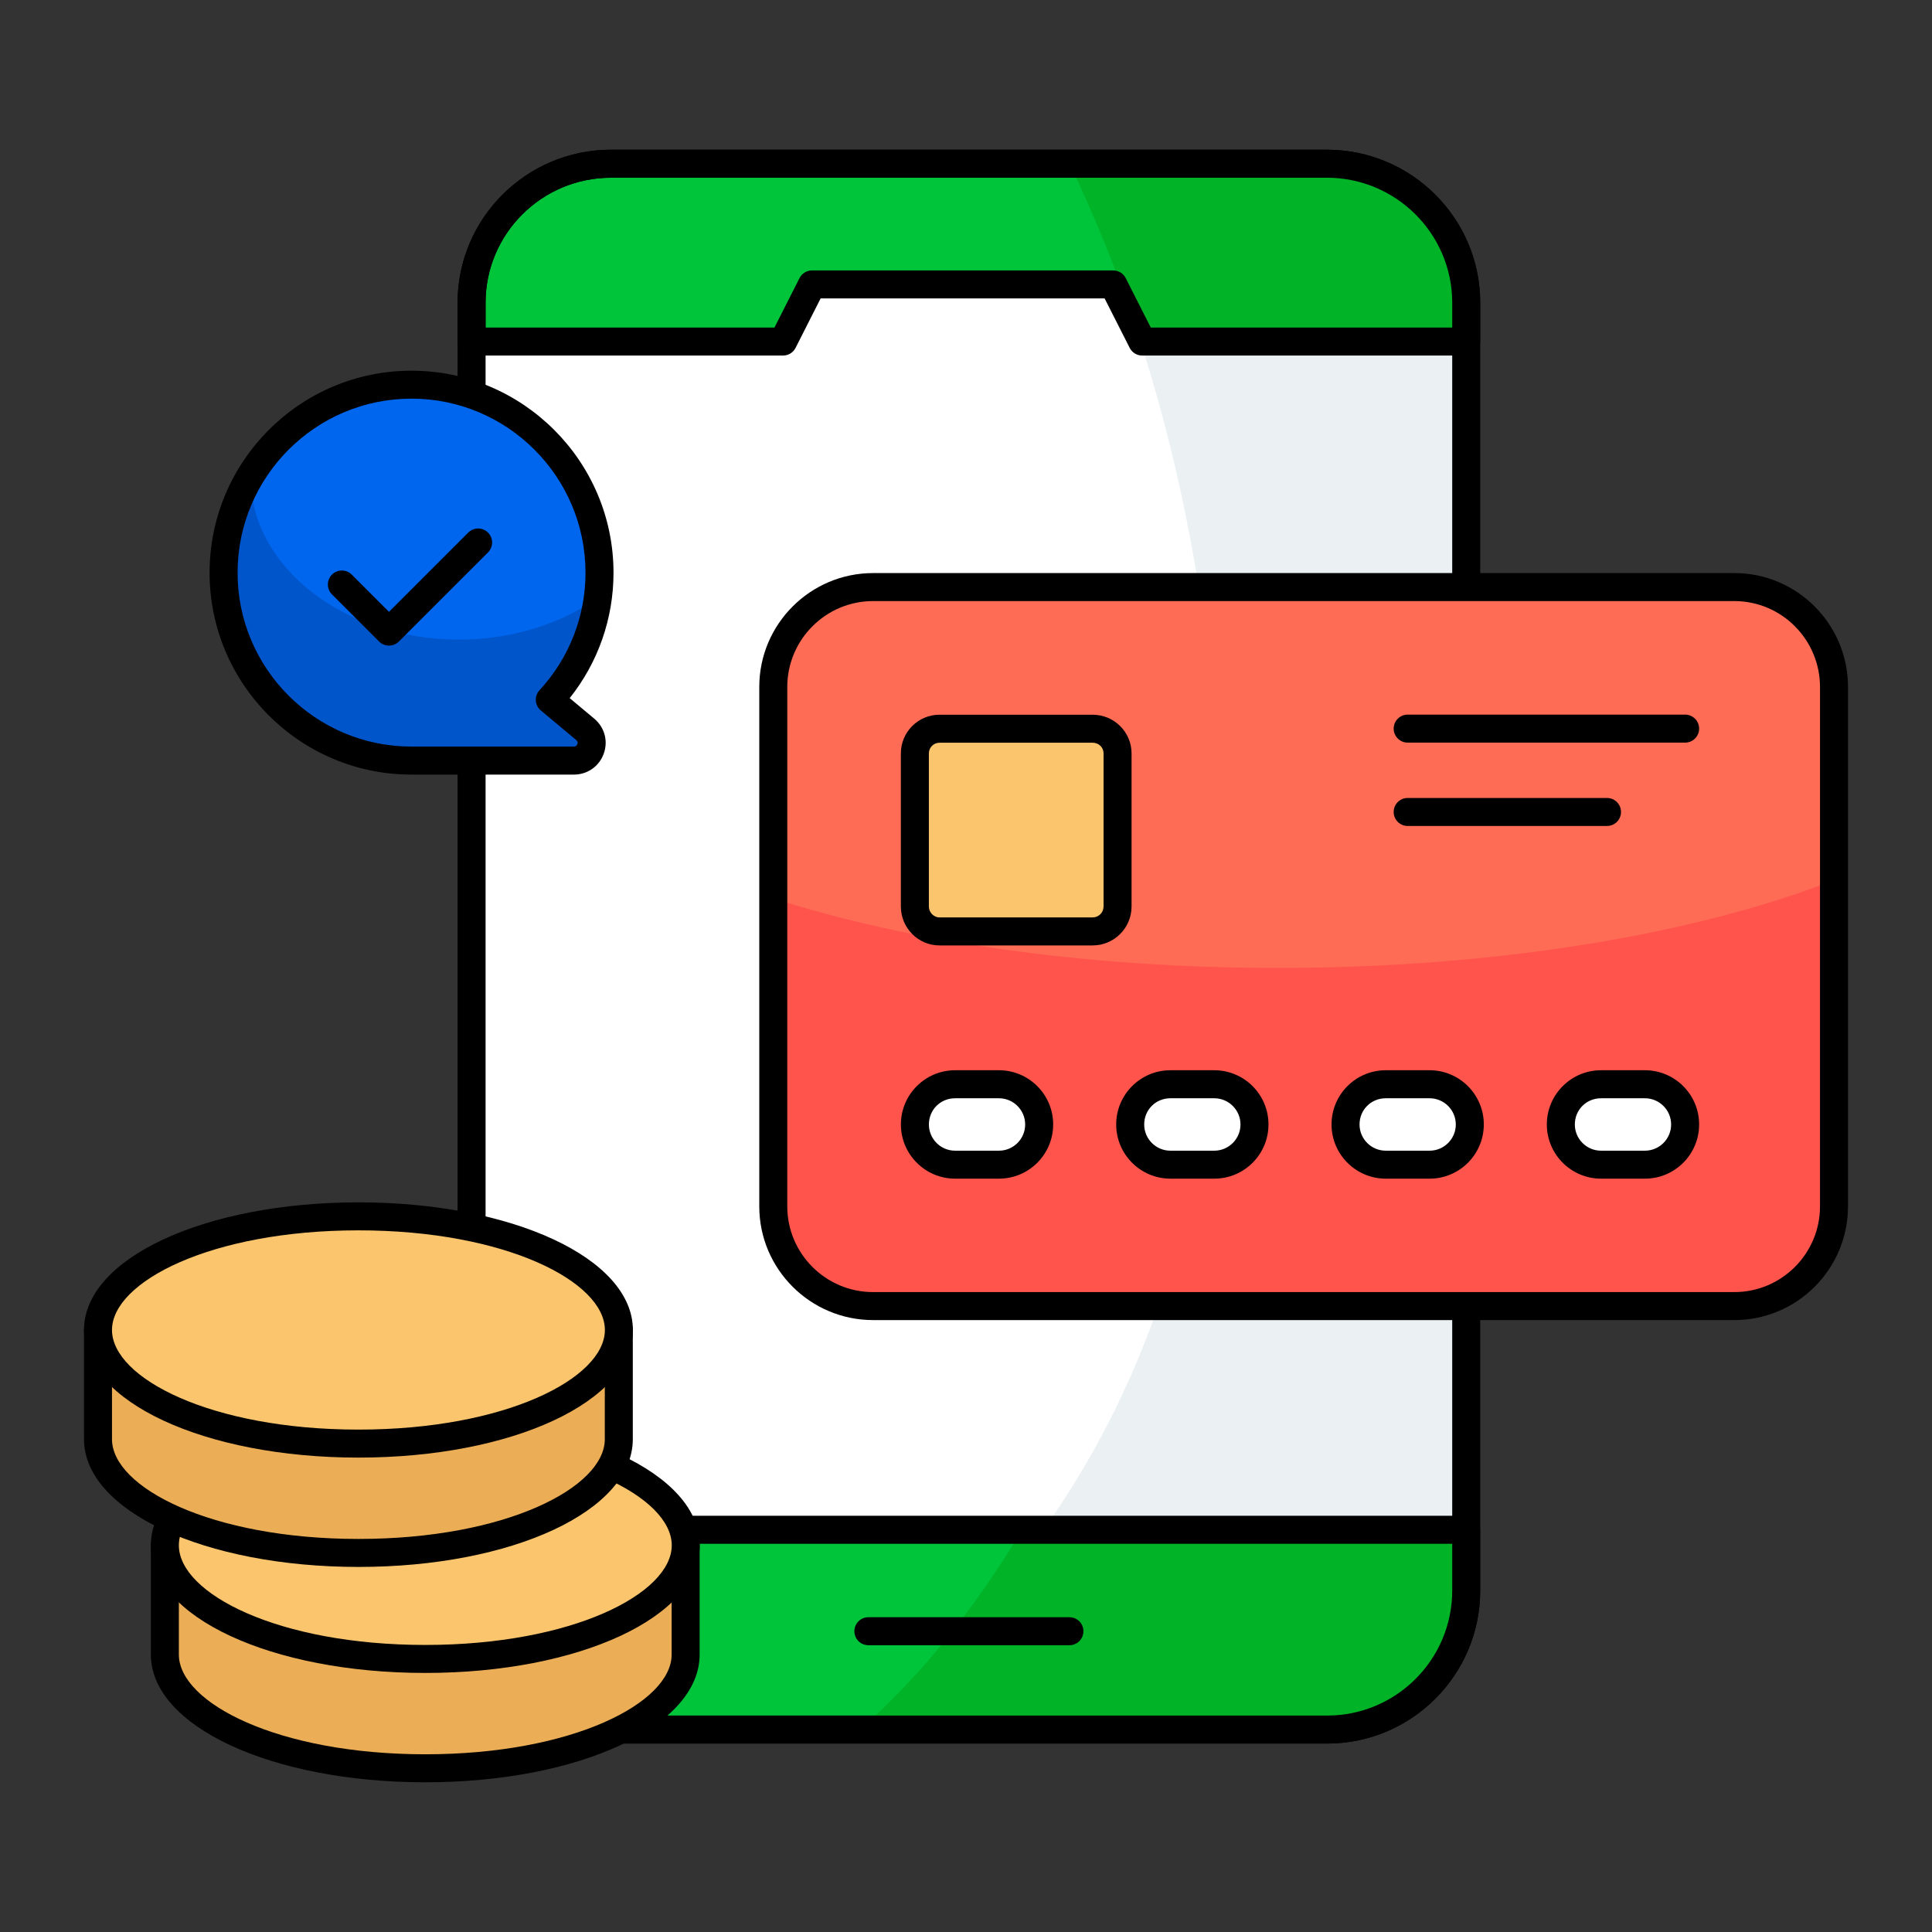 <svg id="Layer_1" enable-background="new 0 0 69 69" viewBox="0 0 69 69" xmlns="http://www.w3.org/2000/svg"><rect x="0" y="0" width="69" height="69" fill="#333333" stroke="none"/><g><g><g><path d="m21.807 61.77h25.595c2.747 0 4.964-2.23 4.964-4.964v-45.994c0-2.747-2.23-4.964-4.977-4.964h-25.568c-2.747 0-4.978 2.23-4.978 4.964v45.994c0 2.734 2.217 4.964 4.964 4.964z" fill="#fff"/></g><g><path d="m30.715 61.77h16.687c2.747 0 4.964-2.23 4.964-4.964v-45.994c0-2.747-2.23-4.964-4.977-4.964h-9.193c3.386 6.977 5.426 15.857 5.426 25.554 0 15.545-5.236 23.609-12.906 30.368z" fill="#ebf0f2"/></g><g><path d="m21.807 61.77h25.595c2.747 0 4.964-2.23 4.964-4.964v-2.176h-35.523v2.176c0 2.734 2.217 4.964 4.964 4.964z" fill="#00c53b"/></g><g><path d="m29.001 10.159h10.757l.83 1.632.204.408h11.573v-1.387c0-2.747-2.23-4.964-4.977-4.964h-25.568c-2.747 0-4.978 2.23-4.978 4.964v1.387h11.125z" fill="#00c53b"/></g><g><path d="m47.401 62.27h-25.595c-3.013 0-5.464-2.451-5.464-5.464v-45.995c0-3.013 2.457-5.464 5.478-5.464h25.567c3.021 0 5.478 2.451 5.478 5.464v45.995c0 3.013-2.451 5.464-5.464 5.464zm-25.581-55.922c-2.469 0-4.478 2.002-4.478 4.464v45.995c0 2.461 2.003 4.464 4.464 4.464h25.595c2.461 0 4.464-2.002 4.464-4.464v-45.995c0-2.461-2.009-4.464-4.478-4.464z"/></g><g><path d="m30.715 61.77h16.687c2.747 0 4.964-2.23 4.964-4.964v-2.176h-15.857c-1.7 2.829-3.645 5.249-5.794 7.14z" fill="#00b327"/></g><g><path d="m47.401 62.27h-25.595c-3.013 0-5.464-2.451-5.464-5.464v-2.171c0-.276.224-.5.5-.5h35.522c.276 0 .5.224.5.5v2.171c0 3.013-2.451 5.464-5.464 5.464zm-30.059-7.135v1.671c0 2.461 2.003 4.464 4.464 4.464h25.595c2.461 0 4.464-2.002 4.464-4.464v-1.671z"/></g><g><path d="m40.792 12.199h11.573v-1.387c0-2.747-2.23-4.964-4.977-4.964h-9.193c.898 1.85 1.7 3.835 2.394 5.943z" fill="#00b327"/></g><g><path d="m52.365 12.698h-11.573c-.188 0-.361-.106-.446-.274l-.895-1.766h-10.143l-.895 1.766c-.085.168-.258.274-.446.274h-11.125c-.276 0-.5-.224-.5-.5v-1.387c0-3.013 2.457-5.464 5.478-5.464h25.567c3.021 0 5.478 2.451 5.478 5.464v1.387c-0.0.276-.224.5-.5.5zm-11.266-1h10.766v-.887c0-2.461-2.009-4.464-4.478-4.464h-25.567c-2.469 0-4.478 2.002-4.478 4.464v.887h10.317l.895-1.766c.085-.168.258-.274.446-.274h10.758c.188 0 .361.106.446.274z"/></g><g><path d="m38.194 58.758h-7.181c-.276 0-.5-.224-.5-.5s.224-.5.5-.5h7.181c.276 0 .5.224.5.5s-.224.5-.5.5z"/></g></g><g><g><g><path d="m65.5 24.534v18.552c0 1.963-1.59 3.56-3.56 3.56h-30.756c-1.97 0-3.567-1.597-3.567-3.56v-18.552c0-1.97 1.597-3.567 3.567-3.567h30.756c1.97 0 3.56 1.597 3.56 3.567z" fill="#ff6c55"/></g></g><g><g><path d="m65.5 31.435v11.646c0 1.971-1.587 3.569-3.559 3.569h-30.753c-1.971 0-3.569-1.597-3.569-3.569v-10.999c4.782 1.547 11.1 2.487 18.015 2.487 7.865 0 14.932-1.213 19.865-3.134z" fill="#ff544c"/></g></g><g><g><path d="m61.94 47.146h-30.757c-2.242 0-4.066-1.821-4.066-4.06v-18.552c0-2.243 1.824-4.067 4.066-4.067h30.757c2.238 0 4.06 1.824 4.06 4.067v18.552c0 2.239-1.821 4.06-4.06 4.06zm-30.757-25.679c-1.69 0-3.066 1.376-3.066 3.067v18.552c0 1.688 1.376 3.06 3.066 3.06h30.757c1.688 0 3.06-1.373 3.06-3.06v-18.552c0-1.691-1.372-3.067-3.06-3.067z"/></g></g><g><path d="m39.913 26.906v5.469c0 .485-.394.89-.89.89h-5.469c-.485 0-.88-.404-.88-.89v-5.469c0-.485.394-.88.88-.88h5.469c.495 0 .89.394.89.88z" fill="#fbc56d"/><path d="m39.023 33.765h-5.47c-.761 0-1.379-.624-1.379-1.39v-5.469c0-.761.618-1.38 1.379-1.38h5.47c.767 0 1.39.619 1.39 1.38v5.469c0 .766-.623 1.39-1.39 1.39zm-5.47-7.239c-.209 0-.379.17-.379.38v5.469c0 .211.174.39.379.39h5.47c.215 0 .39-.175.39-.39v-5.469c0-.213-.171-.38-.39-.38z"/></g><g><g><path d="m37.113 40.16c0 .789-.647 1.436-1.436 1.436h-1.567c-.799 0-1.436-.647-1.436-1.436 0-.799.637-1.436 1.436-1.436h1.567c.789-0 1.436.637 1.436 1.436z" fill="#fff"/><path d="m35.677 42.095h-1.566c-1.067 0-1.936-.868-1.936-1.936s.868-1.936 1.936-1.936h1.566c1.067 0 1.936.868 1.936 1.936s-.868 1.936-1.936 1.936zm-1.566-2.871c-.524 0-.936.411-.936.936 0 .516.42.936.936.936h1.566c.516 0 .936-.42.936-.936s-.42-.936-.936-.936z"/></g><g><path d="m44.803 40.16c0 .789-.647 1.436-1.436 1.436h-1.567c-.799 0-1.436-.647-1.436-1.436 0-.799.637-1.436 1.436-1.436h1.567c.789-0 1.436.637 1.436 1.436z" fill="#fff"/><path d="m43.367 42.095h-1.567c-1.067 0-1.936-.868-1.936-1.936s.868-1.936 1.936-1.936h1.567c1.067 0 1.936.868 1.936 1.936s-.868 1.936-1.936 1.936zm-1.567-2.871c-.524 0-.936.411-.936.936 0 .516.42.936.936.936h1.567c.516 0 .936-.42.936-.936s-.42-.936-.936-.936z"/></g><g><path d="m52.493 40.16c0 .789-.647 1.436-1.436 1.436h-1.567c-.799 0-1.436-.647-1.436-1.436 0-.799.637-1.436 1.436-1.436h1.567c.789-0 1.436.637 1.436 1.436z" fill="#fff"/><path d="m51.057 42.095h-1.566c-1.067 0-1.936-.868-1.936-1.936s.868-1.936 1.936-1.936h1.566c1.067 0 1.936.868 1.936 1.936s-.868 1.936-1.936 1.936zm-1.566-2.871c-.524 0-.936.411-.936.936 0 .516.42.936.936.936h1.566c.516 0 .936-.42.936-.936s-.42-.936-.936-.936z"/></g><g><path d="m60.183 40.16c0 .789-.647 1.436-1.436 1.436h-1.567c-.799 0-1.436-.647-1.436-1.436 0-.799.637-1.436 1.436-1.436h1.567c.789-0 1.436.637 1.436 1.436z" fill="#fff"/><path d="m58.747 42.095h-1.567c-1.067 0-1.936-.868-1.936-1.936s.868-1.936 1.936-1.936h1.567c1.067 0 1.936.868 1.936 1.936s-.868 1.936-1.936 1.936zm-1.567-2.871c-.524 0-.936.411-.936.936 0 .516.42.936.936.936h1.567c.516 0 .936-.42.936-.936s-.42-.936-.936-.936z"/></g></g><g><path d="m60.183 26.522h-9.909c-.276 0-.5-.224-.5-.5s.224-.5.5-.5h9.909c.276 0 .5.224.5.5s-.224.5-.5.5z"/></g><g><path d="m57.393 29.499h-7.119c-.276 0-.5-.224-.5-.5s.224-.5.5-.5h7.119c.276 0 .5.224.5.5s-.224.5-.5.5z"/></g></g><g><g><g><g><g><path d="m7.985 20.455c0 3.703 3.006 6.708 6.708 6.708h5.803c.588 0 .86-.733.407-1.114l-1.267-1.059c1.105-1.195 1.774-2.788 1.774-4.536 0-3.712-3.006-6.717-6.717-6.717-3.703 0-6.708 3.006-6.708 6.717z" fill="#0066ed"/></g><g><path d="m7.985 20.453c0 3.703 3.006 6.708 6.708 6.708h5.803c.588 0 .86-.733.407-1.114l-1.267-1.059c.914-.987 1.53-2.245 1.711-3.639-1.313.932-3.051 1.494-4.961 1.494-4.11 0-7.442-2.607-7.442-5.83-.616 1.005-.96 2.182-.96 3.44z" fill="#0055ca"/></g><g><path d="m20.496 27.664h-5.803c-3.975 0-7.208-3.234-7.208-7.208 0-3.979 3.233-7.217 7.208-7.217 3.979 0 7.218 3.238 7.218 7.217 0 1.637-.553 3.208-1.565 4.477l.878.734c.369.31.502.801.337 1.252-.164.453-.582.745-1.064.745zm-5.803-13.426c-3.423 0-6.208 2.789-6.208 6.217 0 3.423 2.785 6.208 6.208 6.208h5.803c.077 0 .11-.047.125-.087.021-.057.008-.105-.039-.144l-1.266-1.058c-.105-.088-.17-.215-.179-.352-.009-.137.039-.271.132-.372 1.059-1.145 1.642-2.635 1.642-4.196-0-3.428-2.789-6.217-6.218-6.217z"/></g></g></g></g><g><path d="m13.893 23.058c-.128 0-.256-.049-.354-.146l-1.683-1.683c-.195-.195-.195-.512 0-.707s.512-.195.707 0l1.329 1.329 2.83-2.83c.195-.195.512-.195.707 0s.195.512 0 .707l-3.184 3.183c-.098.098-.226.146-.354.146z"/></g></g><g><g><path d="m24.488 55.193v3.899c0 2.242-4.164 4.061-9.295 4.061-5.14 0-9.304-1.82-9.304-4.061v-3.899z" fill="#ebae56"/><path d="m15.192 63.653c-5.497 0-9.804-2.003-9.804-4.561v-3.899c0-.276.224-.5.5-.5h18.599c.276 0 .5.224.5.5v3.899c0 2.558-4.303 4.561-9.795 4.561zm-8.804-7.96v3.399c0 1.72 3.537 3.561 8.804 3.561 5.261 0 8.795-1.841 8.795-3.561v-3.399z"/></g><g><ellipse cx="15.19" cy="55.19" fill="#fbc56d" rx="9.301" ry="4.058"/><path d="m15.189 59.748c-5.496 0-9.801-2.002-9.801-4.558s4.305-4.559 9.801-4.559 9.802 2.002 9.802 4.559-4.306 4.558-9.802 4.558zm0-8.117c-5.265 0-8.801 1.84-8.801 3.559 0 1.718 3.536 3.558 8.801 3.558s8.802-1.84 8.802-3.558c0-1.719-3.537-3.559-8.802-3.559z"/></g></g><g><g><path d="m22.1 47.502v3.899c0 2.242-4.164 4.061-9.295 4.061-5.14 0-9.304-1.82-9.304-4.061v-3.899z" fill="#ebae56"/><path d="m12.805 55.962c-5.498 0-9.805-2.003-9.805-4.562v-3.898c0-.276.224-.5.5-.5h18.6c.276 0 .5.224.5.5v3.898c0 2.558-4.303 4.562-9.795 4.562zm-8.805-7.96v3.398c0 1.72 3.538 3.562 8.805 3.562 5.261 0 8.795-1.841 8.795-3.562v-3.398z"/></g><g><ellipse cx="12.801" cy="47.499" fill="#fbc56d" rx="9.301" ry="4.058"/><path d="m12.802 52.057c-5.496 0-9.802-2.002-9.802-4.558s4.306-4.558 9.802-4.558 9.801 2.002 9.801 4.558-4.305 4.558-9.801 4.558zm0-8.116c-5.265 0-8.802 1.84-8.802 3.558s3.537 3.558 8.802 3.558 8.801-1.84 8.801-3.558-3.536-3.558-8.801-3.558z"/></g></g></g></svg>
